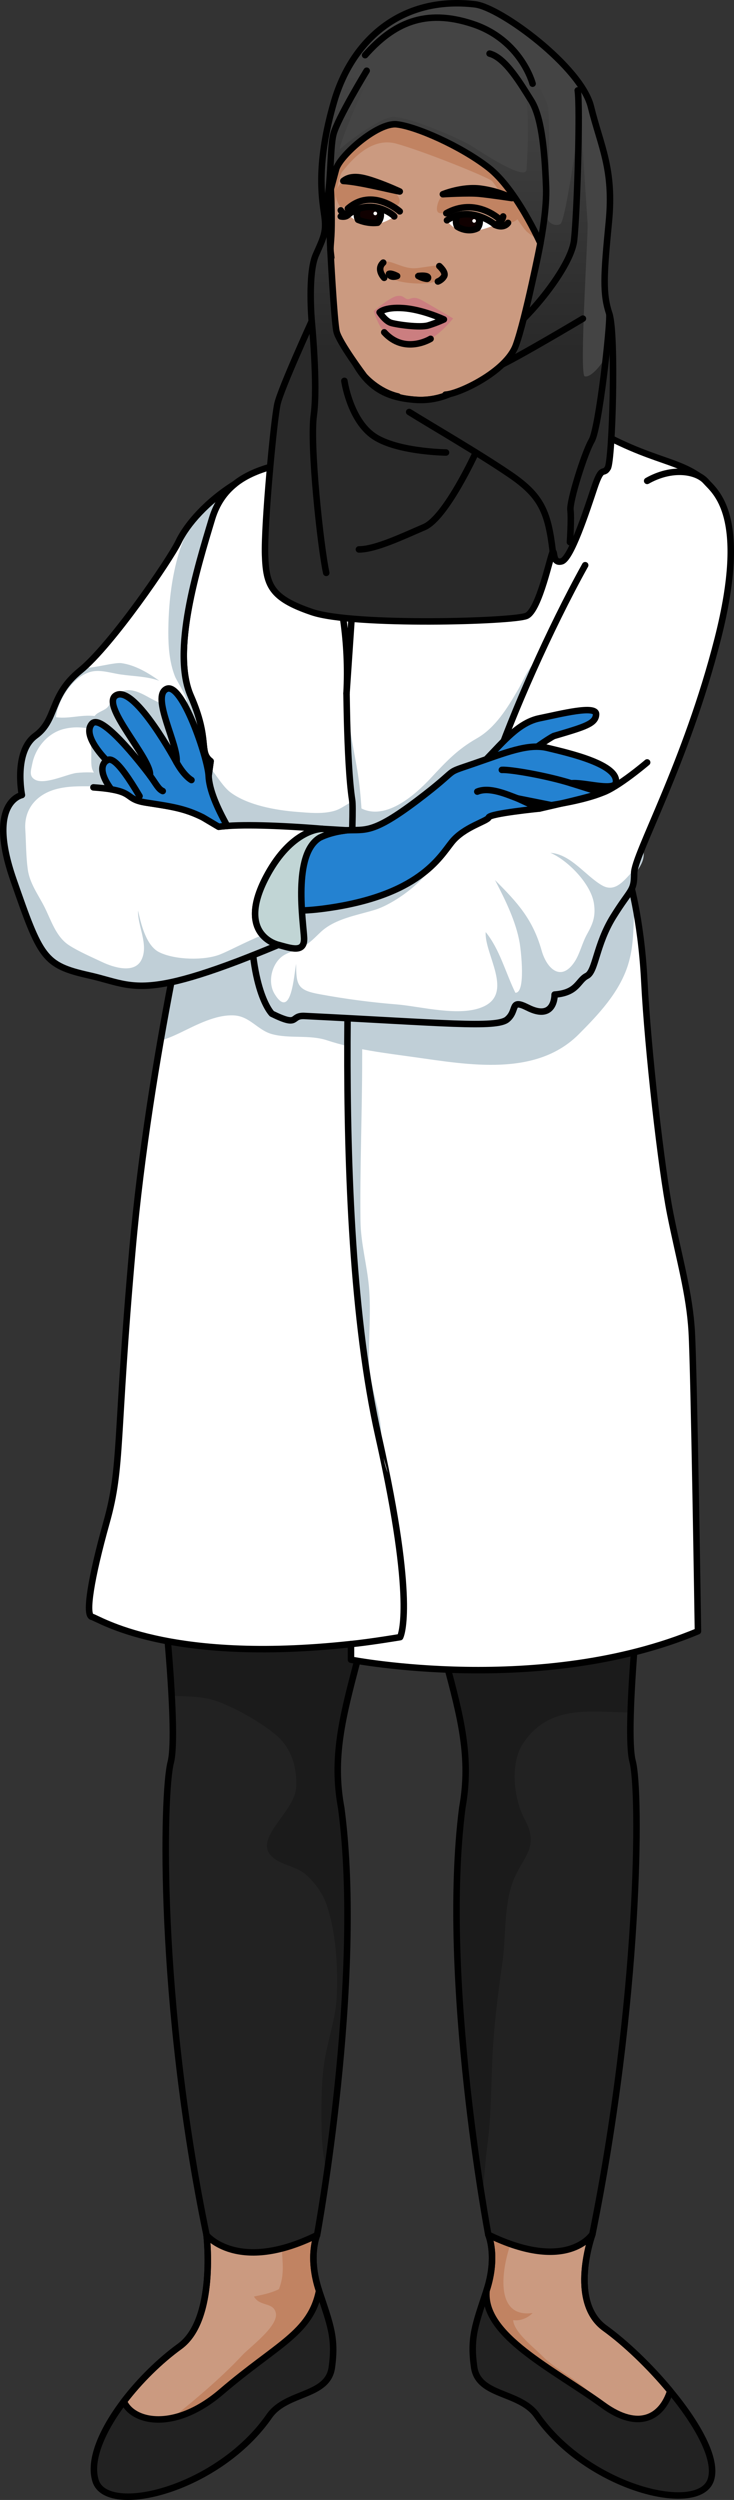 <?xml version="1.0" encoding="utf-8"?>
<!-- Generator: Adobe Illustrator 26.1.0, SVG Export Plug-In . SVG Version: 6.00 Build 0)  -->
<svg version="1.1" id="Camada_1" xmlns="http://www.w3.org/2000/svg" xmlns:xlink="http://www.w3.org/1999/xlink" x="0px" y="0px"
	 width="113.102px" height="385.13px" viewBox="0 0 113.102 385.13" enable-background="new 0 0 113.102 385.13"
	 xml:space="preserve">
<rect x="0" y="0" width="113.102" height="385.13" fill="#333333" stroke="none"/>
<g>
	<g>
		<g>
			<g>
				<path fill="#222222" d="M51.136,364.7c-0.62,4.55-6.93,3.72-9.6,7.45c-7.84,11.38-25.05,15.62-26.81,10.03
					c-1.01-3.22,1.05-7.86,4.36-12.23c2.44-3.2,5.55-6.26,8.61-8.48c5.68-4.14,4.13-17.15,4.13-17.15h17.03c0,0-1.45,3.31,0.31,8.59
					C50.926,358.18,51.756,360.15,51.136,364.7z"/>
				<path fill="#CB9A80" d="M49.166,352.91c-1.33,6.56-6.49,8.22-15.01,15.52c-0.73,0.63-1.45,1.17-2.16,1.65
					c-1.62,1.09-3.17,1.8-4.6,2.2c-0.09,0.03-0.18,0.06-0.27,0.08c-0.08,0.02-0.17,0.04-0.25,0.06c-0.09,0.02-0.18,0.04-0.27,0.05
					c0.002-0.001,0.003-0.003,0.005-0.004c-3.824,0.823-6.694-0.533-7.525-2.516c2.44-3.2,5.55-6.26,8.61-8.48
					c5.68-4.14,4.13-17.15,4.13-17.15h17.03C48.856,344.32,47.406,347.63,49.166,352.91z"/>
				<path fill="#C18362" d="M49.166,352.91c-1.33,6.56-6.49,8.22-15.01,15.52c-0.73,0.63-1.45,1.17-2.16,1.65
					c-1.55,0.54-3.17,1.72-4.6,2.2c-0.09,0.03-0.18,0.06-0.27,0.08c-0.08,0.02-0.17,0.04-0.25,0.06c-0.09,0.02-0.18,0.04-0.27,0.05
					c3.38-2.74,7.45-6.12,10.68-9.59c1.19-1.29,5.63-4.52,5.22-6.54c-0.35-1.74-2.48-0.95-3.37-2.55c1.38-0.29,2.64-0.53,3.85-1.14
					c1.16-3.1,0.18-4.85,0.56-8.04c-0.8,1.12-1.29,0.84-1.72,0.47c0.27-0.24,0.54-0.5,0.81-0.76h6.22
					C48.856,344.32,47.406,347.63,49.166,352.91z"/>
				<path fill="none" stroke="#000000" stroke-linecap="round" stroke-linejoin="round" stroke-miterlimit="10" d="M49.166,352.91
					c-1.33,6.56-6.49,8.22-15.01,15.52c-7.3,6.27-13.75,4.68-15.07,1.52c2.44-3.2,5.55-6.26,8.61-8.48
					c5.68-4.14,4.13-17.15,4.13-17.15h17.03C48.856,344.32,47.406,347.63,49.166,352.91z"/>
				<path fill="none" stroke="#000000" stroke-linecap="round" stroke-linejoin="round" stroke-miterlimit="10" d="M51.136,364.7
					c-0.62,4.55-6.93,3.72-9.6,7.45c-7.84,11.38-25.05,15.62-26.81,10.03c-1.01-3.22,1.05-7.86,4.36-12.23
					c2.44-3.2,5.55-6.26,8.61-8.48c5.68-4.14,4.13-17.15,4.13-17.15h17.03c0,0-1.45,3.31,0.31,8.59
					C50.926,358.18,51.756,360.15,51.136,364.7z"/>
				<path fill="#222222" d="M60.856,220.4c-0.29,5.93-0.84,11.1-1.53,15.7c-3.13,20.84-9.12,29.72-6.74,42.43
					c2.44,18.43-0.32,43.07-2.23,56.35c-0.83,5.8-1.5,9.44-1.5,9.44c-12.2,6-17.03,0-17.03,0c-7.45-36-6.76-68.06-5.52-72.82
					c0.4-1.54,0.41-5.26,0.15-10.25c-0.26-4.87-0.79-10.96-1.48-17.43c-0.78-7.37-1.77-15.24-2.81-22.39
					C22.166,221.43,62.476,187.59,60.856,220.4z"/>
				<path opacity="0.2" enable-background="new    " d="M52.586,278.53c2.44,18.43-0.32,43.07-2.23,56.35
					c-0.49-2.32-0.79-4.62-0.81-7.11c-0.02-3.98-0.1-7.81,0.72-11.7c0.63-2.97,1.52-5.71,1.64-8.78c0.16-4.41-0.14-9.67-1.58-13.85
					c-0.57-1.68-1.67-3.23-2.98-4.46c-1.56-1.48-3.69-1.54-5.19-2.74c-3.55-2.84,3.28-6.95,3.48-10.93
					c0.15-2.94-0.68-5.92-2.99-7.93c-2.39-2.08-7.78-5.17-10.78-5.73c-1.67-0.32-3.54-0.33-5.41-0.4
					c-0.26-4.87-0.79-10.96-1.48-17.43c3.18-1.92,6.58-3.14,8.92-3.04c1.11-1.45,1.59-2.26,1.87-3.08c1.83-0.56,3.3-1.85,5.24-2.39
					c4.66-1.3,13.61-1.68,18.32,0.79C56.196,256.94,50.206,265.82,52.586,278.53z"/>
				<path fill="none" stroke="#000000" stroke-linecap="round" stroke-linejoin="round" stroke-miterlimit="10" d="M22.171,221.435
					c2.896,19.861,5.379,45.307,4.138,50.065s-1.932,36.825,5.516,72.822c0,0,4.828,6,17.034,0c0,0,7.241-39.307,3.724-65.788
					c-2.896-15.516,6.66-25.321,8.275-58.134C62.472,187.588,22.171,221.435,22.171,221.435z"/>
			</g>
			<g>
				<path fill="#222222" d="M109.546,381.97c-1.73,5.6-18.97,1.43-26.86-9.91c-2.68-3.71-8.99-2.86-9.63-7.41
					c-0.64-4.55,0.18-6.52,1.92-11.8c1.73-5.28,0.27-8.59,0.27-8.59l16.04-0.08c0,0-3.78,10.38,1.92,14.49
					c3.12,2.25,6.91,5.85,10.07,9.67C107.446,373.38,110.526,378.79,109.546,381.97z"/>
				<path fill="#CB9A80" d="M103.276,368.34c-1.27,4-4.8,6.2-10.34,2.18c-0.54-0.39-1.09-0.78-1.65-1.17
					c-7.48-5.13-16.96-10.05-16.31-16.5c1.73-5.28,0.27-8.59,0.27-8.59l3.98-0.02l12.06-0.06c0,0-3.78,10.38,1.92,14.49
					C96.326,360.92,100.116,364.52,103.276,368.34z"/>
				<path fill="#C18362" d="M91.506,369.35c-0.07,0-0.14,0.01-0.22,0c-7.48-5.13-16.96-10.05-16.31-16.5
					c1.73-5.28,0.27-8.59,0.27-8.59l3.98-0.02c-1.87,4.34-3.44,12.95,2.85,12.09c-0.78,0.79-1.91,1.25-3.01,1.1
					c0.16,1.9,3.21,4.2,4.54,5.56C85.866,365.29,89.676,366.87,91.506,369.35z"/>
				<path fill="none" stroke="#000000" stroke-linecap="round" stroke-linejoin="round" stroke-miterlimit="10" d="M103.276,368.34
					c-1.27,4-4.8,6.2-10.34,2.18c-7.65-5.57-18.66-10.73-17.96-17.67c1.73-5.28,0.27-8.59,0.27-8.59l16.04-0.08
					c0,0-3.78,10.38,1.92,14.49C96.326,360.92,100.116,364.52,103.276,368.34z"/>
				<path fill="none" stroke="#000000" stroke-linecap="round" stroke-linejoin="round" stroke-miterlimit="10" d="M109.546,381.97
					c-1.73,5.6-18.97,1.43-26.86-9.91c-2.68-3.71-8.99-2.86-9.63-7.41c-0.64-4.55,0.18-6.52,1.92-11.8
					c1.73-5.28,0.27-8.59,0.27-8.59l16.04-0.08c0,0-3.78,10.38,1.92,14.49c3.12,2.25,6.91,5.85,10.07,9.67
					C107.446,373.38,110.526,378.79,109.546,381.97z"/>
				<path fill="#222222" d="M97.176,263.82c-0.11,3.61-0.03,6.28,0.3,7.52c1.26,4.76,1.1,36.81-6.19,72.84c0,0-3.81,6.03-16.04,0.08
					c0,0-0.4-2.12-0.97-5.71c-1.89-11.85-5.65-39.72-3.04-60.06c1.78-9.79-1.37-17.29-4.4-29.73c-1.76-7.28-3.48-16.25-4.13-28.36
					c-1.76-32.81,38.69,0.86,38.69,0.86c-0.74,5.24-1.45,10.87-2.07,16.41C98.206,247.63,97.376,257.28,97.176,263.82z"/>
				<path opacity="0.2" enable-background="new    " d="M99.326,237.67c-1.12,9.96-1.95,19.61-2.15,26.15
					c-6.07-0.04-12.53-1.38-16.6,4.8c-2.05,3.11-1.38,8.63,0.28,11.66c2.55,4.7-0.79,5.93-2.12,10.48
					c-1.09,3.73-0.78,7.94-1.34,11.78c-0.68,4.66-1.27,9.47-1.51,14.17c-0.23,4.61-0.17,9.3-0.8,13.87
					c-0.32,2.34-0.46,5.23-0.81,7.97c-1.89-11.85-5.65-39.72-3.04-60.06c1.78-9.79-1.37-17.29-4.4-29.73
					c0.67-1.44,1.58-2.83,2.81-4.2c2.46-2.76,6.42-4.47,9.57-6.41c3.17-1.96,6.86-2.82,10.63-2.83
					C93.356,235.31,96.576,236.11,99.326,237.67z"/>
				<path fill="none" stroke="#000000" stroke-linecap="round" stroke-linejoin="round" stroke-miterlimit="10" d="M101.398,221.262
					c-2.81,19.873-5.182,45.33-3.92,50.083s1.099,36.802-6.192,72.831c0,0-3.809,6.035-16.041,0.088c0,0-7.412-39.275-4.01-65.771
					c2.829-15.529-6.77-25.292-8.528-58.097C60.949,187.591,101.398,221.262,101.398,221.262z"/>
			</g>
			<path fill="#FFFFFF" d="M106.586,205.13c0.35,5.82,0.96,46.17,0.96,46.17c-24.17,10.09-53.461,4.386-53.461,4.386v-2.41
				c-28.469,3.094-38.889-3.976-39.929-4.196c-1.04-0.23-0.17-5.87,2.26-14.55c2.44-8.68,1.39-12.71,4-42.1
				c0.99-11.2,2.66-22.48,4.33-32.14c0.56-3.19,1.11-6.2,1.65-8.98c0.67-3.49,1.31-6.62,1.86-9.24c1.18-5.55,1.99-8.9,1.99-8.9
				l1.01-7.25l1.2-8.66c-1.89-1.44-0.06-3.2-3.06-10.05c-3-6.84,0.98-19.69,3.26-27.26c0.74-2.46,2-4.16,3.53-5.39
				c3.19-2.57,7.56-3.08,10.95-4c5.02-1.37,28.95-14.15,40.82-6.58c11.87,7.56,16.24,6.32,20.81,10.17l2.17,15.76l-12.89,41.32
				l-1.19,3.81c0,0,0.23,0.77,0.57,2.19c0.6,2.64,1.53,7.55,1.86,13.98c0.53,10.45,2.61,28.87,4,35.83
				C104.676,194,106.246,199.3,106.586,205.13z"/>
			<path fill="#C0CFD7" d="M97.426,137.23c0.09,1.14,0.38,2.41,0.31,3.41c-0.19,2.79-0.09,5.2-0.96,7.99
				c-1.34,4.28-4.59,7.68-7.58,10.69c-6.59,6.62-17.01,4.71-25.35,3.54c-4.57-0.64-9.07-1.15-13.47-2.6
				c-2.72-0.89-5.75-0.21-8.47-0.95c-2.2-0.6-3.39-2.74-5.83-2.88c-2.83-0.16-5.84,1.48-8.33,2.68c-0.84,0.4-1.92,0.9-3,1.18
				c0.56-3.19,1.11-6.2,1.65-8.98c0.67-3.49,1.31-6.62,1.86-9.24c0.83-1.46,1.92-2.84,2.91-4.15c1.33-1.77,2.84-5.39,4.76-6.45
				c1.85-1.03,2,0.01,3.33,1.17c3.65,3.19,8.1,3.17,12.45,4.5c2.65,0.82,4.83,2.65,7.56,3.34c3.12,0.78,5.92-0.36,9-0.87
				c7.55-1.24,15.28-2.46,22.57-4.76c2.62-0.83,4.47-3.37,7.21-3.62c0.36-0.03,0.74-0.02,1.13,0.03c0.18,1.91-1.25,2.79-1.68,4.38
				C97.376,136.1,97.366,136.65,97.426,137.23z"/>
			<path fill="#C0CFD7" d="M58.676,219.91c0.14,1.58,0.17,3.18,0.43,4.71c-0.06-0.21-0.12-0.42-0.19-0.64
				c-0.19-0.87-0.38-1.76-0.59-2.68c-8-35.55-3.43-94-4.06-98.04c-0.46-2.95-0.68-8.05-0.79-12.27c0.1-0.68,0.18-1.41,0.25-2.21
				c0,4.04,1.04,7.48,1.56,11.41c0.54,4.05,0.57,8.25,0.79,12.35c0.55,10.23-0.27,20.53-0.27,30.77c0,8.27-0.36,16.48-0.26,24.72
				c0.04,3.54,1.01,6.8,1.31,10.27c0.32,3.67-0.04,7.48,0,11.16C56.886,213.15,58.366,216.36,58.676,219.91z"/>
			<path fill="#C0CFD7" d="M30.243,114.128c0.307,1.785,1.351,3.138,2.45,4.536c0.821,1.044,1.776,2.624,2.837,3.414
				c2.643,1.97,6.945,2.741,10.232,2.995c1.827,0.141,3.825,0.352,5.616-0.116c0.851-0.222,1.305-0.566,2.034-0.986
				c1.269-0.732,0.626-0.461,1.758,0.277c3.936,2.565,8.733-1.728,11.208-4.381c2.387-2.558,4.08-4.399,7.109-6.127
				c2.839-1.62,4.701-4.678,6.325-7.47c0.783-1.346,1.354-2.869,2.38-4.05c0.702-0.808,1.356-1.348,1.933-2.272
				c-0.422,1.422-1.655,2.544-2.369,3.83c-0.609,1.098-0.854,2.34-1.247,3.514c-0.652,1.945-1.552,3.716-2.318,5.611
				c-0.872,2.156-1.035,4.654-2.417,6.564c-1.838,2.54-4.858,3.863-7.431,5.486c-3.643,2.299-7.496,4.386-11.382,6.249
				c-3.439,1.649-7.619,2.179-11.35,2.804c-3.843,0.645-8.325,0.996-12.156,0.09c-3.088-0.731-7.756-1.812-7.694-5.852
				c0.025-1.664,0.887-4.44,1.492-6.01c0.444-1.15,1.114-1.916,1.312-3.139C28.765,117.853,27.989,114.676,30.243,114.128z"/>
			<path fill="#C1D5D5" d="M64.596,77.92c-5.4,5.77-9.82,11.72-10.33,16.03c0.43-6.17,0.88-12.78,1.09-15.52
				c0.23-3.08,0.65-5.82,1.08-8.02c-0.12,0.72-0.24,1.46-0.32,2.2c-0.3,2.51-0.26,4.97,0.61,6.43c0,0,0.43-3.73,2.12-6.76
				c1.09-1.95,2.69-3.61,5.02-3.8l0.02,0.04c-0.12,0.41-1.16,4.31,0.01,9.91L64.596,77.92z"/>
			<path fill="none" stroke="#000000" stroke-linecap="round" stroke-linejoin="round" stroke-miterlimit="10" d="M54.085,253.276
				c2.87-0.28,7.571-1.066,7.571-1.066s2.41-4.33-2.74-28.23c-0.19-0.87-0.38-1.76-0.59-2.68c-8-35.55-3.43-94-4.06-98.04
				c-0.46-2.95-0.68-8.05-0.79-12.27c-0.04-1.57-0.06-3.01-0.08-4.17"/>
			<path fill="none" stroke="#000000" stroke-linecap="round" stroke-linejoin="round" stroke-miterlimit="10" d="M106.586,205.13
				c0.35,5.82,0.96,46.17,0.96,46.17c-24.17,10.09-53.461,4.386-53.461,4.386v-2.41c-28.469,3.094-38.889-3.976-39.929-4.196
				c-1.04-0.23-0.17-5.87,2.26-14.55c2.44-8.68,1.39-12.71,4-42.1c1.32-14.9,3.83-29.93,5.98-41.12
				c2.09-10.88,3.85-18.14,3.85-18.14l1.01-7.25l1.2-8.66c-1.89-1.44-0.06-3.2-3.06-10.05c-3-6.84,0.98-19.69,3.26-27.26
				c0.74-2.46,2-4.16,3.53-5.39c3.19-2.57,7.56-3.08,10.95-4c5.02-1.37,28.95-14.15,40.82-6.58c11.87,7.56,16.24,6.32,20.81,10.17
				l2.17,15.76l-14.08,45.13c0,0,1.93,6.29,2.43,16.17c0.53,10.45,2.61,28.87,4,35.83C104.676,194,106.246,199.3,106.586,205.13z"/>
			<path fill="#FFFFFF" d="M110.586,98.43c-4.57,18-11.93,31.55-12.78,35.47c-0.05,0.24-0.08,0.45-0.08,0.62
				c0,2.87-0.53,2.35-3.22,6.69c-2.7,4.35-2.7,8.44-4.09,9.13c-1.39,0.7-1.39,2.61-4.96,2.87c0,0,0.09,4.18-4.17,2
				c-2.78-1.39-1.48,0.44-3.13,1.83c-1.65,1.39-10,0.52-31.13-0.52c-2.44-0.18-0.7,1.82-5.13-0.35c0,0-3.65-3.56-3.22-17.74
				c0,0,10.59-2,20.59-6.27c7.56-3.23,14.78-7.77,16.8-13.73c4.7-13.82,17.5-40.86,23.66-44.35c3.91-2.21,7.67-1.5,9.04,0.07
				C110.136,75.71,115.456,79.3,110.586,98.43z"/>
			<path fill="#C0CFD7" d="M97.806,133.9c-0.05,0.24-0.08,0.45-0.08,0.62c0,2.87-0.53,2.35-3.22,6.69c-2.7,4.35-2.7,8.44-4.09,9.13
				c-1.39,0.7-1.39,2.61-4.96,2.87c0,0,0.09,4.18-4.17,2c-2.78-1.39-1.48,0.44-3.13,1.83c-1.65,1.39-10,0.52-31.13-0.52
				c-2.44-0.18-0.7,1.82-5.13-0.35c0,0-3.65-3.56-3.22-17.74c0,0,10.59-2,20.59-6.27c2.39,0.44,5.4,0.9,7.35-0.05
				c0.36-0.17,0.7-0.42,0.96-0.7c-1.04,3.78-6.72,7.82-9.83,8.76c-2.83,0.86-6.11,1.36-8.3,3.39c-0.93,0.87-1.63,1.67-2.77,2.3
				c-1.04,0.58-2.49,0.84-3.39,1.63c-1.49,1.31-2.03,3.9-0.97,5.64c2.58,4.18,2.98-3.04,3.32-4.65c0,3.26,0.2,4.06,3.55,4.67
				c3.93,0.73,7.91,1.26,11.91,1.58c3.78,0.31,9.72,1.96,13.33,0.37c4.81-2.11,0.19-8.13,0.41-11.51c2.16,2.62,3.09,6.33,4.58,9.35
				c1.62,0.05,0.86-6.47,0.67-7.62c-0.56-3.35-2.26-6.75-3.81-9.74c3.47,3.47,5.82,6.03,7.18,10.84c0.78,2.79,2.99,4.94,5.1,1.72
				c0.79-1.21,1.16-2.89,1.87-4.17c0.9-1.62,1.4-2.77,1.09-4.8c-0.46-3-3.98-6.61-6.7-7.79c3.15,0.21,5.4,3.55,7.96,5.02
				C94.916,137.62,96.296,135.42,97.806,133.9z"/>
			<path fill="none" stroke="#000000" stroke-linecap="round" stroke-linejoin="round" stroke-miterlimit="10" d="M99.721,74.084
				c3.913-2.217,7.674-1.5,9.043,0.065c1.37,1.565,6.696,5.152,1.826,24.283s-12.87,33.217-12.87,36.087s-0.522,2.348-3.217,6.696
				c-2.696,4.348-2.696,8.435-4.087,9.13c-1.391,0.696-1.391,2.609-4.956,2.87c0,0,0.087,4.174-4.174,2
				c-2.783-1.391-1.478,0.435-3.131,1.826c-1.652,1.391-10,0.522-31.13-0.522c-2.435-0.174-0.696,1.826-5.13-0.348
				c0,0-3.652-3.565-3.217-17.739c0,0,32.696-6.174,37.391-20c2.831-8.337,8.609-21.476,14.101-31.36"/>
			<polygon fill="#989898" points="81.112,56.693 85.243,57.128 84.373,60.171 82.025,61.388 			"/>
			<polygon fill="none" stroke="#000000" stroke-linecap="round" stroke-linejoin="round" stroke-miterlimit="10" points="
				81.112,56.693 85.243,57.128 84.373,60.171 82.025,61.388 			"/>
			<path fill="#444444" d="M63.846,68.43c-0.67-0.56-7.33-6.29-3.6-7.59C60.246,60.84,60.376,64.92,63.846,68.43z"/>
			<path fill="none" stroke="#000000" stroke-linecap="round" stroke-linejoin="round" stroke-miterlimit="10" d="M63.846,68.43
				c-0.67-0.56-7.33-6.29-3.6-7.59C60.246,60.84,60.376,64.92,63.846,68.43z"/>
			<path fill="#DCE4E4" d="M63.893,68.483h-0.03c-0.21,0.02-0.41,0.04-0.61,0.09c-0.39,0.07-0.76,0.2-1.11,0.36
				c-0.05,0.02-0.09,0.04-0.13,0.06c-0.12,0.06-0.25,0.12-0.36,0.2c-0.15,0.08-0.3,0.17-0.44,0.29c-0.11,0.07-0.21,0.15-0.31,0.23
				c-0.01,0-0.02,0.01-0.03,0.02c-0.2,0.16-0.39,0.34-0.57,0.54c-0.1,0.1-0.19,0.2-0.28,0.3c-0.45,0.52-0.84,1.1-1.18,1.71
				c-0.11,0.19-0.21,0.38-0.3,0.57c-0.1,0.2-0.2,0.4-0.28,0.6c-0.09,0.19-0.17,0.39-0.24,0.58c-0.08,0.19-0.15,0.39-0.22,0.58
				c-0.08,0.19-0.14,0.39-0.2,0.58c-0.34,1.05-0.56,2.03-0.7,2.73c-0.03,0.17-0.06,0.33-0.08,0.47c-0.01,0.06-0.02,0.11-0.03,0.16
				c-0.01,0.07-0.02,0.13-0.03,0.19c-0.01,0.05-0.01,0.09-0.02,0.13c-0.01,0.11-0.02,0.17-0.02,0.17c-0.59-0.98-0.8-2.42-0.78-4.01
				v-0.14c0.01-0.23,0.02-0.47,0.03-0.71c0.02-0.28,0.04-0.57,0.07-0.86c0.03-0.38,0.07-0.77,0.13-1.15
				c0.07-0.59,0.16-1.18,0.26-1.76l0.01-0.03c0.04-0.19,0.08-0.39,0.12-0.57c0-0.03,0.01-0.05,0.01-0.08
				c0.04-0.24,0.09-0.47,0.14-0.69c0.01-0.02,0.01-0.04,0.02-0.07c0.06-0.27,0.12-0.54,0.18-0.8c0.09-0.41,0.19-0.81,0.28-1.18
				c0.05-0.21,0.1-0.41,0.15-0.6c0.24-0.87,0.44-1.57,0.57-1.99c0.03-0.09,0.05-0.17,0.07-0.23c0.02-0.05,0.03-0.1,0.04-0.13
				c0.19-0.62,0.21-1.63,0.53-2.53c0.03-0.08,0.06-0.15,0.09-0.22c0.02-0.08,0.06-0.16,0.11-0.24c0.08-0.15,0.17-0.3,0.28-0.44
				c0.04-0.07,0.1-0.14,0.17-0.2c0.11,0.28,0.2,0.56,0.3,0.86c-0.01,0-0.01,0,0,0.01c-0.2,0.19-0.31,0.42-0.36,0.68
				c-0.03,0.17-0.03,0.36,0,0.56s0.09,0.41,0.18,0.62c0.05,0.12,0.1,0.25,0.16,0.37c0.06,0.11,0.12,0.23,0.19,0.34
				c0.01,0.02,0.02,0.04,0.03,0.05c0.08,0.15,0.18,0.3,0.28,0.45c0.55,0.82,1.29,1.64,1.98,2.34c0.14,0.14,0.28,0.28,0.42,0.42
				c0.14,0.13,0.27,0.26,0.4,0.38c0.13,0.12,0.25,0.23,0.36,0.34c0.07,0.06,0.14,0.12,0.2,0.17c0.09,0.08,0.17,0.15,0.24,0.21
				c0.12,0.1,0.21,0.18,0.26,0.22C63.873,68.463,63.893,68.483,63.893,68.483z"/>
			<path fill="none" stroke="#000000" stroke-linecap="round" stroke-linejoin="round" stroke-miterlimit="10" d="M63.893,68.483
				h-0.03c-0.21,0.02-0.41,0.05-0.61,0.09c-0.39,0.07-0.76,0.2-1.11,0.36c-0.05,0.02-0.09,0.04-0.13,0.06
				c-0.12,0.05-0.24,0.12-0.36,0.2c-0.15,0.08-0.3,0.17-0.44,0.29c-0.11,0.06-0.21,0.14-0.31,0.23c-0.01,0-0.02,0.01-0.03,0.02
				c-0.2,0.16-0.39,0.34-0.57,0.54c-0.1,0.08-0.19,0.19-0.28,0.3c-0.45,0.52-0.85,1.1-1.18,1.71c-0.11,0.19-0.21,0.38-0.3,0.57
				c-0.1,0.2-0.2,0.4-0.28,0.6c-0.09,0.19-0.17,0.39-0.24,0.58c-0.09,0.19-0.16,0.39-0.22,0.58c-0.08,0.19-0.14,0.39-0.2,0.58
				c-0.01,0.02-0.02,0.05-0.03,0.07c-0.32,1.03-0.54,1.97-0.67,2.66c-0.03,0.17-0.06,0.33-0.08,0.47c-0.01,0.05-0.02,0.11-0.03,0.16
				c-0.01,0.07-0.02,0.13-0.03,0.19c-0.01,0.05-0.01,0.09-0.02,0.13c-0.01,0.11-0.02,0.17-0.02,0.17c-0.59-0.98-0.8-2.42-0.78-4.01
				v-0.14c0.01-0.23,0.02-0.47,0.03-0.71c0.02-0.28,0.04-0.57,0.07-0.86c0.03-0.38,0.07-0.77,0.13-1.15
				c0.1-0.79,0.24-1.59,0.39-2.36c0.05-0.26,0.1-0.52,0.15-0.77c0.01-0.02,0.01-0.04,0.02-0.07c0.06-0.27,0.12-0.54,0.18-0.8
				c0.09-0.41,0.19-0.81,0.28-1.18c0.06-0.21,0.11-0.41,0.15-0.6c0.24-0.87,0.44-1.57,0.57-1.99c0.03-0.09,0.05-0.17,0.07-0.23
				c0.02-0.05,0.03-0.1,0.04-0.13c0.19-0.62,0.21-1.63,0.53-2.53c0.02-0.06,0.04-0.11,0.06-0.17c0.01-0.02,0.01-0.03,0.03-0.05
				c0.02-0.08,0.06-0.16,0.11-0.24c0.08-0.15,0.17-0.3,0.28-0.44c0.04-0.07,0.1-0.14,0.17-0.2c0.11,0.28,0.2,0.56,0.3,0.86
				c-0.01,0-0.01,0,0,0.01c-0.21,0.19-0.33,0.42-0.36,0.68c-0.04,0.18-0.03,0.36,0,0.56s0.09,0.41,0.18,0.62
				c0.05,0.12,0.1,0.25,0.16,0.37c0.06,0.11,0.12,0.23,0.19,0.34c0.01,0.02,0.02,0.04,0.03,0.05c0.08,0.15,0.18,0.3,0.28,0.45
				c0.55,0.82,1.29,1.64,1.98,2.34c0.14,0.14,0.28,0.28,0.42,0.42c0.14,0.13,0.27,0.26,0.4,0.38s0.25,0.23,0.36,0.34
				c0.07,0.06,0.14,0.12,0.2,0.17c0.09,0.08,0.17,0.15,0.24,0.21c0.11,0.1,0.2,0.18,0.26,0.22
				C63.873,68.463,63.893,68.483,63.893,68.483z"/>
			<path fill="#DCE4E4" d="M86.766,60.91l-3.96,3.61l-6.66,4.9l-9.27,6.81l-2.28,1.69l-0.7,0.51c-1.17-5.6-0.13-9.5-0.01-9.91
				c0.01-0.03,0.01-0.04,0.01-0.04s3.76-3.11,11.24-5.92c7.48-2.8,8.98-4.89,10.11-5.43l0.77,1.91L86.766,60.91z"/>
			<path fill="none" stroke="#000000" stroke-linecap="round" stroke-linejoin="round" stroke-miterlimit="10" d="M86.766,60.91
				l-3.96,3.61l-4.1,3.01l-12.23,9l-2.58,1.9c-0.17-0.81-0.29-1.59-0.37-2.32c-0.55-4.63,0.37-7.63,0.37-7.63s3.76-3.11,11.24-5.92
				c3.04-1.14,5.09-2.16,6.53-3c2.11-1.24,2.91-2.11,3.58-2.43L86.766,60.91z"/>
			<path fill="#EFEFEF" d="M57.786,64.84c0,0-0.01,0.02-0.02,0.07c-0.01,0.04-0.03,0.1-0.06,0.19c0,0,0,0.01,0,0.02
				c-0.08,0.25-0.21,0.69-0.36,1.27c-0.19,0.69-0.41,1.58-0.63,2.65c-0.05,0.22-0.1,0.45-0.14,0.69c-0.05,0.22-0.1,0.45-0.14,0.68
				c-0.43,2.2-0.85,4.94-1.08,8.02c-0.21,2.74-0.66,9.35-1.09,15.52v0.03c-0.05,0.81-0.11,1.62-0.16,2.41
				c-0.35,5.11-0.64,9.45-0.7,10.28c0.19-3.74,0.01-7.18-0.39-10.28c-0.77-6.18-2.4-10.99-3.7-14.1c-0.84-2.05-1.55-3.36-1.79-3.86
				C46.746,76.78,55.026,66.26,57.786,64.84z"/>
			<path fill="none" stroke="#000000" stroke-linecap="round" stroke-linejoin="round" stroke-miterlimit="10" d="M57.788,64.838
				c-2.763,1.42-11.046,11.942-10.263,13.594s6.717,12.217,5.87,28.391c0,0,1.531-22.68,1.957-28.391
				C55.943,70.497,57.788,64.838,57.788,64.838z"/>
			<path fill="#EFEFEF" d="M93.636,66.39c-1.11,3.52-5.35,7.3-5.35,7.3c-6.59,0.46-12.14-4.27-12.14-4.27
				c-1.32,2.77,1.44,6.42,0.27,6.88c-3.11,1.49-5.71,2.82-7.93,4.05c-8.16,4.56-11.06,7.88-14.22,13.63v-0.03
				c0.51-4.31,4.93-10.26,10.33-16.03c0.68-0.74,1.38-1.47,2.09-2.19c8.85-9.02,19.2-17.01,19.33-16.69
				C86.226,59.58,93.636,66.39,93.636,66.39z"/>
			<path fill="none" stroke="#000000" stroke-linecap="round" stroke-linejoin="round" stroke-miterlimit="10" d="M54.267,93.977
				c4.019-7.306,7.606-10.697,22.149-17.676c1.174-0.456-1.589-4.109-0.273-6.88c0,0,5.555,4.728,12.142,4.272
				c0,0,4.239-3.783,5.348-7.304c0,0-7.405-6.809-7.622-7.348C85.796,58.502,55.597,82.305,54.267,93.977z"/>
			<path fill="#FFFFFF" d="M41.586,134.08c-3.23,5.52-2.46,8.45-1.14,9.96c1.05,1.21,2.45,1.52,2.45,1.52
				c-2.31,0.97-4.38,1.79-6.25,2.51c-4.43,1.68-7.7,2.69-10.25,3.24c-6.25,1.34-8.24-0.06-12.67-1.05c-7-1.57-7.48-2.74-11.66-14.74
				c-4.17-12,1.31-13.04,1.31-13.04s-1.31-6.66,2.08-9.14c3.4-2.47,2.09-6.13,6.92-10.04c0.15-0.12,0.31-0.26,0.47-0.4
				c4.92-4.34,13.39-16.78,14.66-19.42c0.42-0.88,1.02-1.84,1.79-2.82c1.55-1.99,3.78-4.09,6.49-5.84c0.13-0.09,0.27-0.18,0.4-0.26
				c-0.14,0.11-0.28,0.23-0.41,0.36c-1.35,1.19-2.45,2.8-3.12,5.03c-2.28,7.57-6.26,20.42-3.26,27.26c3,6.85,1.17,8.61,3.06,10.05
				l-0.73,5.3l-0.47,3.36l2.44,1.45c2.14-0.29,5.53-0.26,8.63-0.14c3.73,0.15,7.04,0.43,7.33,0.46
				C49.356,127.69,45.286,127.81,41.586,134.08z"/>
			<path fill="#C0CFD7" d="M35.786,74.82c0,0.04-0.01,0.07-0.01,0.1c-1.35,1.19-2.45,2.8-3.12,5.03
				c-2.28,7.57-6.26,20.42-3.26,27.26c3,6.85,1.17,8.61,3.06,10.05l-0.73,5.3c-0.02,0.01-0.05,0.01-0.08,0.02
				c-0.75,0.16-1.14-0.27-1.86-0.34c-1.65-0.15-3.07,1.01-4.75,1.03c-1.65,0.03-3.17-0.78-4.68-1.22
				c-1.935-0.56-5.425-1.337-6.16-3.618c-0.235-0.731-0.089-2.107-0.127-2.869c-0.083-1.673-0.551-3.993,0.585-5.349
				c0.466-0.557,1.435-0.749,1.898-1.245c0.517-0.555,0.646-1.255,1.238-1.804c1.633-1.515,3.382-0.719,5.149,0.276
				c0.977,0.55,4.576,2.405,5.682,1.406c0.831-0.75-1.307-3.732-1.674-4.676c-0.83-2.14-1.01-4.45-1.01-6.73
				c0.01-3.65,0.35-7.3,1.24-10.85c0.38-1.48,0.85-2.95,1.5-4.35c0.25-0.55,0.44-1.06,0.62-1.58
				C30.846,78.67,33.076,76.57,35.786,74.82z"/>
			<path fill="#C0CFD7" d="M42.896,145.56c-2.31,0.97-4.38,1.79-6.25,2.51c-4.43,1.68-7.7,2.69-10.25,3.24
				c-6.25,1.34-8.24-0.06-12.67-1.05c-7-1.57-7.48-2.74-11.66-14.74c-4.17-12,1.31-13.04,1.31-13.04s-1.31-6.66,2.08-9.14
				c3.4-2.47,2.09-6.13,6.92-10.04c0.15-0.12,0.31-0.26,0.47-0.4c1.53,0.08,4.77-0.89,5.87-0.74c2.1,0.29,4.16,1.51,5.83,2.72
				c-1.95-0.7-3.92-0.68-5.91-0.97c-1.45-0.2-3.09-0.78-4.56-0.44c-2.76,0.64-5.15,4.35-5.46,7.02c2.35,0.33,4.53-0.69,6.97,0.02
				c2.06,0.6,5.06,2.1,5.74,4.3c-3.86-0.88-7.16-3.58-11.48-2.51c-2.5,0.62-4.38,2.9-4.87,5.35c-0.21,1.05-0.53,1.9,0.38,2.44
				c1.5,0.9,5.05-0.88,6.48-1.02c2.55-0.26,6.85-0.05,8.23,2.54c-1.91,0.28-3.97-0.48-5.94-0.48c-1.87,0-3.62-0.05-5.44,0.43
				c-2.99,0.79-4.98,3.01-4.79,6.17c0.12,2,0.11,4.2,0.38,6.18c0.29,2.17,1.62,3.92,2.58,5.82c1.04,2.07,1.77,4.6,3.81,5.91
				c1.48,0.95,3.47,1.81,5.08,2.57c1.69,0.8,4.93,1.85,6.03-0.31c1.2-2.33-0.62-5.31-0.5-7.62c0.45,2.11,1.26,5.43,3.27,6.42
				c2.44,1.2,6.95,1.29,9.35,0.34c1.37-0.54,3.88-1.9,6.55-3C41.496,145.25,42.896,145.56,42.896,145.56z"/>
			<path fill="none" stroke="#000000" stroke-linecap="round" stroke-linejoin="round" stroke-miterlimit="10" d="M41.586,134.08
				c-5.8,9.92,1.31,11.48,1.31,11.48c-2.31,0.97-4.38,1.79-6.25,2.51c-4.43,1.68-7.7,2.69-10.25,3.24
				c-6.25,1.34-8.24-0.06-12.67-1.05c-7-1.57-7.48-2.74-11.66-14.74c-4.17-12,1.31-13.04,1.31-13.04s-1.31-6.66,2.08-9.14
				c3.4-2.47,2.09-6.13,6.92-10.04c4.82-3.91,13.82-17.09,15.13-19.82c1.3-2.74,4.43-6.27,8.68-8.92c-1.53,1.23-2.79,2.93-3.53,5.39
				c-2.28,7.57-6.26,20.42-3.26,27.26c3,6.85,1.17,8.61,3.06,10.05l-0.31,2.24v0.01l-0.89,6.41l2.44,1.45
				c0.4-0.06,0.84-0.1,1.32-0.13c2.08-0.15,4.79-0.11,7.31-0.01c3.73,0.15,7.04,0.43,7.33,0.46
				C49.356,127.69,45.286,127.81,41.586,134.08z"/>
			<path fill="none" stroke="#000000" stroke-linecap="round" stroke-linejoin="round" stroke-miterlimit="10" d="M14.396,121.3
				c1.15,0.08,2.04,0.18,2.74,0.3c3.45,0.58,2.27,1.56,5.41,2.05c3.78,0.59,5.87,0.85,8.71,2.27"/>
			<path fill="#2482D1" d="M35.016,127.24c-0.48,0.03-0.92,0.07-1.32,0.13l-2.44-1.45c-2.84-1.42-4.93-1.68-8.71-2.27
				c-3.14-0.49-1.96-1.47-5.41-2.05c-2.59-3.51-0.69-4.44-0.69-4.44s-3.91-3.82-2.28-5.67c1.63-1.86,8.94,7.99,8.94,7.99
				c0.39-2.48-8.03-11.19-5.09-12.43c2.93-1.24,9.19,10.4,9.19,10.4c0.36-2.61-3.97-10.14-1.56-11.31c2.41-1.18,6.38,10.7,6.5,13.36
				v0.01C32.236,121.65,33.416,124.37,35.016,127.24z"/>
			<path fill="none" stroke="#000000" stroke-linecap="round" stroke-linejoin="round" stroke-miterlimit="10" d="M35.016,127.24
				c-0.48,0.03-0.92,0.07-1.32,0.13l-2.44-1.45c-2.84-1.42-4.93-1.68-8.71-2.27c-3.14-0.49-1.96-1.47-5.41-2.05
				c-2.59-3.51-0.69-4.44-0.69-4.44s-3.91-3.82-2.28-5.67c1.63-1.86,8.94,7.99,8.94,7.99c0.39-2.48-8.03-11.19-5.09-12.43
				c2.93-1.24,9.19,10.4,9.19,10.4c0.36-2.61-3.97-10.14-1.56-11.31c2.41-1.18,6.38,10.7,6.5,13.36v0.01
				C32.236,121.65,33.416,124.37,35.016,127.24z"/>
			<path fill="none" stroke="#000000" stroke-linecap="round" stroke-linejoin="round" stroke-miterlimit="10" d="M16.449,117.16
				c0.533-0.337,1.489-0.554,5.054,5.489"/>
			<path fill="none" stroke="#000000" stroke-linecap="round" stroke-linejoin="round" stroke-miterlimit="10" d="M23.101,119.475
				c0.967,1.304,1.29,2.087,1.976,2.391"/>
			<path fill="none" stroke="#000000" stroke-linecap="round" stroke-linejoin="round" stroke-miterlimit="10" d="M27.21,117.454
				c1.207,2.152,2.294,2.717,2.294,2.717"/>
			<g>
				<path fill="#2482D1" d="M74.929,116.971c2.66-2.741,5.009-5.67,8.227-6.322c3.217-0.652,8.739-2.087,8.696-0.609
					c-0.044,1.478-1.826,1.957-6.522,3.348c-1.043,0.522-3.522,2.348-3.522,2.348l-2.956,1.235H74.929z"/>
				<path fill="none" stroke="#000000" stroke-linecap="round" stroke-linejoin="round" stroke-miterlimit="10" d="M74.929,116.971
					c2.66-2.741,5.009-5.67,8.227-6.322c3.217-0.652,8.739-2.087,8.696-0.609c-0.044,1.478-1.826,1.957-6.522,3.348
					c-1.043,0.522-3.522,2.348-3.522,2.348l-2.956,1.235H74.929z"/>
			</g>
			<path fill="#2482D1" d="M53.396,127.91c2.934-0.152,3.977,0.63,10.956-4.652c6.978-5.283,3.652-3.896,8.609-5.6
				c4.956-1.704,8.413-3.166,11.413-2.435s11.217,2.535,10.5,5.448c-0.522,1.196-5.087-0.239-6.848,0l4.696,1.478
				c0,0-2.283,1.044-7.761,1.891l-5.217-1.043l3.391,1.565c0,0-7.63,0.759-7.826,1.358c-0.196,0.599-3.783,1.447-5.674,3.794
				c-1.891,2.348-5.087,8.283-19.565,10.239s-6.261-5.87-6.261-5.87l4.304-5.413L53.396,127.91z"/>
			<path fill="none" stroke="#000000" stroke-linecap="round" stroke-linejoin="round" stroke-miterlimit="10" d="M53.396,127.91
				c2.934-0.152,3.977,0.63,10.956-4.652c6.978-5.283,3.652-3.896,8.609-5.6c4.956-1.704,8.413-3.166,11.413-2.435
				s11.217,2.535,10.5,5.448c-0.522,1.196-5.087-0.239-6.848,0l4.696,1.478c0,0-2.283,1.044-7.761,1.891l-5.217-1.043l3.391,1.565
				c0,0-7.63,0.759-7.826,1.358c-0.196,0.599-3.783,1.447-5.674,3.794c-1.891,2.348-5.087,8.283-19.565,10.239
				s-6.261-5.87-6.261-5.87l4.304-5.413L53.396,127.91z"/>
			<path fill="none" stroke="#000000" stroke-linecap="round" stroke-linejoin="round" stroke-miterlimit="10" d="M77.33,118.606
				c1.304-0.087,6.976,0.894,10.696,2.065"/>
			<path fill="none" stroke="#000000" stroke-linecap="round" stroke-linejoin="round" stroke-miterlimit="10" d="M79.743,122.997
				c-1.631-0.609-4.326-1.826-6.196-1.044"/>
			<path fill="none" stroke="#000000" stroke-linecap="round" stroke-linejoin="round" stroke-miterlimit="10" d="M83.134,124.562
				c3.431-0.792,7.196-1.652,9.587-2.413s7-4.696,7-4.696"/>
			<path fill="#C1D5D5" d="M53.396,127.91c0,0-2.28,0.22-4.11,1.13c-4.26,2.52-2.52,13.13-2.43,15.48c0.08,2.35-2,1.56-3.96,1.04
				c0,0-7.11-1.56-1.31-11.48c3.7-6.27,7.77-6.39,8.07-6.39L53.396,127.91z"/>
			<path fill="none" stroke="#000000" stroke-linecap="round" stroke-linejoin="round" stroke-miterlimit="10" d="M53.396,127.91
				c0,0-2.28,0.22-4.11,1.13c-4.26,2.52-2.52,13.13-2.43,15.48c0.08,2.35-2,1.56-3.96,1.04c0,0-7.11-1.56-1.31-11.48
				c3.7-6.27,7.77-6.39,8.07-6.39L53.396,127.91z"/>
			<path fill="#D8D8D8" d="M59.736,226.87c-0.3-0.73-0.49-1.48-0.63-2.25C59.346,225.37,59.556,226.12,59.736,226.87z"/>
		</g>
	</g>
	<g>
		<g>
			<path fill="#E3B39E" d="M58.695,67.223c-1.023-1.25,1.676-1.775,1.236-3.528c1.337-2.513-1.862-6.898-2.006-8.966
				c0.451-0.088,0.874-0.158,1.156-0.232c1.81-0.461,3.643-0.823,5.488-1.113c3.152-0.494,6.403-0.845,9.47-1.756
				c1.46-0.439,2.719-1.099,3.977-1.777l2.381-0.328l-1.914,7.879c-3.571,4.022-3.892,8.987-8.172,12.18
				C66.723,72.253,61.427,70.545,58.695,67.223z"/>
			<path fill="#CB9A80" stroke="#000000" stroke-linecap="round" stroke-linejoin="round" stroke-miterlimit="10" d="M88.749,64.671
				c-4.172-1.748-8.157-2.968-8.79-4.443c-0.634-1.474,0.085-9.472,0.085-9.472s-21.785,5.325-21.685,4.66
				c0.1-0.665,2.667,7.288-0.848,9.422c-3.515,2.133-10.644,4.038-10.644,4.038l-5.472,13.487
				C41.395,82.362,92.92,66.418,88.749,64.671z"/>
		</g>
		<g>
			<path fill="#CB9A80" d="M50.803,26.03c0,0,0.518,7.375,0.194,11.098c-0.323,3.725-0.096,8.243,3.085,15.44
				c3.181,7.195,5.368,8.657,9.841,9.02c4.474,0.36,9.144-1.89,13.892-8.388c4.747-6.497,5.8-9.879,6.426-14.202
				c0.623-4.32-0.346-17.572-0.346-17.572s-9.548-7.686-9.598-8.034c-0.048-0.34-12.837,0.922-12.837,0.922
				s-10.689,5.59-10.808,12.046"/>
			<path fill="#C18362" d="M58.816,28.396c1.848,0.882,3.169,2.025,2.641,2.993c-0.528,0.968-2.465-1.145-5.459-0.616
				c-2.993,0.528-3.258,2.201-4.05,0.176C51.157,28.925,53.094,25.667,58.816,28.396z"/>
			<path fill="#C18362" d="M86.076,39.186c0,0-3.71-2.504-4.822-3.431c-1.113-0.927-4.73-7.234-5.472-7.883
				c-0.742-0.649-10.665-4.637-14.746-5.75c-4.081-1.113-7.234,3.06-8.254,4.266c-1.02,1.206-1.577,8.996-1.577,8.996
				s-1.484-8.625-0.835-10.943S61.407,12.57,61.407,12.57l15.673,3.339l6.955,10.943L86.076,39.186z"/>
			<path fill="none" stroke="#000000" stroke-linecap="round" stroke-linejoin="round" stroke-miterlimit="10" d="M50.803,26.03
				c0,0,0.518,7.375,0.194,11.098c-0.323,3.725-0.096,8.243,3.085,15.44c3.181,7.195,5.368,8.657,9.841,9.02
				c4.474,0.36,9.144-1.89,13.892-8.388c4.747-6.497,5.8-9.879,6.426-14.202c0.623-4.32-0.346-17.572-0.346-17.572
				s-9.548-7.686-9.598-8.034c-0.048-0.34-12.837,0.922-12.837,0.922s-10.689,5.59-10.808,12.046"/>
			<g>
				<path fill="#FBCDBB" d="M83.257,40.717c0,0,0.867-4.676,2.185-5.726c1.314-1.048,3.183-0.44,3.433,1.252
					c0.249,1.682-2.279,8.323-3.753,9.518c-1.469,1.188-2.379,0.806-3.014,0.104"/>
				<path fill="none" stroke="#000000" stroke-linecap="round" stroke-linejoin="round" stroke-miterlimit="10" d="M83.257,40.717
					c0,0,0.867-4.676,2.185-5.726c1.314-1.048,3.183-0.44,3.433,1.252c0.249,1.682-2.279,8.323-3.753,9.518
					c-1.469,1.188-2.379,0.806-3.014,0.104"/>
				<path fill="none" stroke="#000000" stroke-linecap="round" stroke-linejoin="round" stroke-miterlimit="10" d="M86.766,36.767
					c-0.114-0.005-1.746,1.439-1.731,2.628c0.014,1.191,0.749,2.083,0.181,2.279c-0.565,0.194-1.16,0.166-1.185,0.649
					c-0.024,0.481,0.635,1.401,0.749,1.337"/>
			</g>
			<g>
				<g>
					<path fill="#C18362" d="M75.587,33.05c0.863,0.523,1.687,1.263,2.696,1.287c0.759,0.017,1.509-0.426,1.861-1.097
						c0.351-0.672,0.287-1.541-0.16-2.154c-0.385-0.53-0.999-0.842-1.609-1.086c-2.688-1.076-6.254-1.246-9.067-0.432
						c-0.968,0.281-1.589,0.856-1.862,1.839c-0.673,2.429,1.547,1.147,2.803,0.84C72.04,31.809,74.009,32.089,75.587,33.05z"/>
					<path fill="#C18362" d="M62.359,41.115c0.466,0.13,0.95,0.217,1.476,0.212c0.346-0.003,0.679-0.051,1.01-0.099
						c0.543-0.079,1.088-0.158,1.633-0.236c0.341-0.05,0.712-0.097,1.052,0.015c0.343,0.114,0.568,0.366,0.684,0.616
						c0.536,1.177-0.928,1.88-2.342,2.009c-2.337,0.212-7.24-0.209-7.116-2.644c0.037-0.719,0.658-0.852,1.573-0.565
						C61.024,40.64,61.674,40.924,62.359,41.115z"/>
					<path fill="#CB7E80" d="M69.83,49.059c0,0-3.276-1.934-4.78-2.78c-1.504-0.848-1.834-0.022-2.37-0.223
						c-0.536-0.202-0.595-0.621-1.596-0.433c-1.002,0.19-3.489,2.288-3.489,2.288s1.099,4.405,4.218,5
						C64.932,53.505,67.161,52.218,69.83,49.059z"/>
					<path fill="#FFFFFF" d="M68.873,33.939c3.46-2.392,7.29,0.505,7.393,0.694C76.266,34.633,70.962,37.275,68.873,33.939z"/>
					<path fill="none" stroke="#000000" stroke-linecap="round" stroke-linejoin="round" stroke-miterlimit="10" d="M68.873,33.939
						c3.46-2.392,7.29,0.505,7.393,0.694c0,0,1.26,0.682,2.018-0.296"/>
					<path fill="none" stroke="#000000" stroke-linecap="round" stroke-linejoin="round" stroke-miterlimit="10" d="M76.266,34.633
						c0,0,1.075-0.25,1.264-1.291"/>
					<path fill="none" stroke="#000000" stroke-linecap="round" stroke-linejoin="round" stroke-miterlimit="10" d="M53.678,33.054
						c0,0-0.299,0.46-1.168,0.288"/>
					<path fill="#FFFFFF" d="M53.678,33.054c3.415-2.698,6.918-0.012,7.071,0.288C60.749,33.342,56.956,36.358,53.678,33.054z"/>
					<path fill="none" stroke="#000000" stroke-linecap="round" stroke-linejoin="round" stroke-miterlimit="10" d="M60.749,33.342
						c-0.153-0.3-3.656-2.986-7.071-0.288c0,0-0.79,0.089-1.168-0.653"/>
					<path fill="none" stroke="#000000" stroke-linecap="round" stroke-linejoin="round" stroke-miterlimit="10" d="M67.696,40.994
						c0,0,1.077,0.946,0.739,1.552c-0.339,0.607-0.963,0.821-0.963,0.821"/>
					<path fill="none" stroke="#000000" stroke-linecap="round" stroke-linejoin="round" stroke-miterlimit="10" d="M65.821,42.958
						c0.126,0.009,0.31-0.306-0.161-0.427c-0.471-0.121-1.205-0.014-1.205-0.014S65.101,42.911,65.821,42.958z"/>
					<path fill="none" stroke="#000000" stroke-linecap="round" stroke-linejoin="round" stroke-miterlimit="10" d="M61.194,42.524
						c0,0-0.881-0.476-1.249-0.334C60.206,42.92,61.194,42.524,61.194,42.524z"/>
					<path fill="none" stroke="#000000" stroke-linecap="round" stroke-linejoin="round" stroke-miterlimit="10" d="M59.197,42.803
						c0,0-1.285-1.302-0.142-2.347"/>
					<path fill="#150000" stroke="#000000" stroke-linecap="round" stroke-linejoin="round" stroke-miterlimit="10" d="M61.599,29.5
						c0,0-1.811-0.854-3.721-1.515c-1.909-0.662-3.674-1.15-4.979-0.105C55.223,27.978,60.409,29.309,61.599,29.5z"/>
					<path fill="#150000" stroke="#000000" stroke-linecap="round" stroke-linejoin="round" stroke-miterlimit="10" d="
						M68.239,29.923c0,0,2.973-1.239,5.834-0.855c2.861,0.384,4.813,1.452,4.813,1.452s-3.332-0.509-5.047-0.672
						C72.123,29.684,68.239,29.923,68.239,29.923z"/>
					<path fill="#100000" stroke="#000000" stroke-linecap="round" stroke-linejoin="round" stroke-miterlimit="10" d="
						M70.46,34.914c-0.149-0.297-0.223-0.634-0.189-0.988c0.025-0.272,0.113-0.52,0.24-0.742c1.155-0.309,2.278-0.182,3.222,0.107
						c0.146,0.294,0.22,0.628,0.186,0.978c-0.031,0.331-0.155,0.629-0.334,0.882C72.776,35.603,71.51,35.577,70.46,34.914z"/>
					<path fill="#100000" stroke="#000000" stroke-linecap="round" stroke-linejoin="round" stroke-miterlimit="10" d="
						M55.172,33.857c-0.137-0.29-0.207-0.617-0.175-0.96c0.025-0.258,0.1-0.497,0.217-0.71c1.151-0.428,2.25-0.374,3.163-0.127
						c0.223,0.338,0.343,0.747,0.302,1.182c-0.039,0.42-0.222,0.788-0.486,1.076C57.347,34.412,56.327,34.331,55.172,33.857z"/>
					<path fill="none" stroke="#000000" stroke-linecap="round" stroke-linejoin="round" stroke-miterlimit="10" d="M76.92,33.72
						c0,0-3.669-3.386-8.15-0.866"/>
					<path fill="none" stroke="#000000" stroke-linecap="round" stroke-linejoin="round" stroke-miterlimit="10" d="M61.596,32.564
						c0,0-4.216-3.771-8.002-0.429"/>
					<path fill="#FFFFFF" d="M57.547,32.857c-0.015,0.153,0.099,0.29,0.252,0.305c0.154,0.014,0.291-0.099,0.305-0.254
						c0.015-0.153-0.098-0.29-0.252-0.304C57.698,32.59,57.561,32.703,57.547,32.857z"/>
					<path fill="#FFFFFF" d="M72.777,34.005c-0.014,0.154,0.099,0.291,0.253,0.305s0.289-0.098,0.304-0.253
						c0.015-0.154-0.099-0.29-0.252-0.304C72.928,33.738,72.791,33.851,72.777,34.005z"/>
					<path fill="none" stroke="#000000" stroke-linecap="round" stroke-linejoin="round" stroke-miterlimit="10" d="M66.35,52.197
						c0,0-3.995,2.473-7.142-1.005"/>
					<path fill="#FFFFFF" stroke="#000000" stroke-linecap="round" stroke-linejoin="round" stroke-miterlimit="10" d="
						M68.401,49.21c-0.142-0.071-3.332-1.533-6.242-1.739c-2.91-0.206-3.668,0.65-3.668,0.65s0.857,1.336,1.755,1.614
						c0.897,0.279,4.459,0.779,5.729,0.401C67.244,49.756,68.401,49.21,68.401,49.21z"/>
				</g>
			</g>
		</g>
		<g>
			<g>
				<path fill="#444444" d="M40.842,85.52c0.16,4.636,0.88,6.631,7.271,8.785c6.391,2.161,31.019,1.449,33.014,0.575
					c2.001-0.881,3.742-9.601,4.062-9.841c0.32-0.24-0.08,1.834,1.354,1.441c0.54-0.154,1.214-1.281,1.908-2.822
					c1.161-2.562,2.375-6.277,3.129-8.525c1.194-3.596,1.354-1.841,2.075-3.035c0.721-1.201,1.281-20.613,0.24-23.735
					c-1.041-3.115-0.88-5.91-0.08-14.142c0.8-8.225-1.244-11.632-2.758-17.782c-0.14-0.574-0.387-1.174-0.714-1.781
					c-3.155-5.87-13.578-13.571-17.14-13.991C64.99-0.306,58.813,2.996,54.964,8.366c-1.548,2.155-2.715,4.643-3.495,7.324
					c-2.715,9.346-1.914,14.542-1.514,17.257c0.4,2.715,0,3.435-1.281,6.31c-1.281,2.875-0.641,10.226-0.641,10.226
					s-4.709,10.306-5.27,12.701C42.203,64.587,40.682,80.884,40.842,85.52z M50.561,30.666V30.66
					c0.407-1.528,0.921-3.456,1.227-4.583c0.56-2.081,6.384-7.246,9.339-6.926c2.962,0.32,9.839,3.33,14.149,6.686
					c4.316,3.355,7.998,11.64,7.998,11.64c-0.847,4.663-2.001,8.812-2.001,8.812c-0.34,1.254-0.934,2.575-1.534,3.722
					c-0.954,1.815-1.921,3.189-1.921,3.189c-1.081,1.481-2.155,2.735-3.229,3.796c-3.635,3.589-7.211,4.87-10.667,4.589
					c-4.469-0.36-8.619-1.821-11.013-10.259c-0.88-2.642-1.995-12.868-1.995-12.868L50.561,30.666z M50.214,31.974
					c-0.067,0.294-0.14,0.58-0.227,0.854C50.028,32.674,50.108,32.374,50.214,31.974z"/>
				
					<linearGradient id="SVGID_1_" gradientUnits="userSpaceOnUse" x1="4724.397" y1="11.388" x2="4724.397" y2="54.202" gradientTransform="matrix(-1 0 0 1 4792.045 0)">
					<stop  offset="0" style="stop-color:#000000;stop-opacity:0"/>
					<stop  offset="1" style="stop-color:#000000;stop-opacity:0.4"/>
				</linearGradient>
				<path fill="url(#SVGID_1_)" d="M42.763,62.186c-0.56,2.402-2.081,18.698-1.921,23.334c0.16,4.636,0.88,6.631,7.271,8.785
					c6.391,2.162,31.019,1.449,33.014,0.575c2.001-0.881,3.742-9.601,4.062-9.841c0.32-0.24-0.08,1.834,1.354,1.441
					c0.54-0.154,1.214-1.281,1.908-2.822c1.161-2.562,2.375-6.277,3.129-8.525c1.194-3.596,1.354-1.841,2.075-3.035
					c0.574-0.957,1.045-13.468,0.687-20.095c-0.152,1.037-0.312,1.785-0.478,2.102c-1.217,2.324-2.877,4.095-3.763,3.873
					c-0.885-0.221,0.553-22.023,0.443-23.572c-0.111-1.549-1.107-17.043-1.107-17.043s-2.203,16.68-3.099,17.153
					c-0.896,0.473-2.103-0.332-1.992-1.107c0.111-0.775,0.443-14.94,0.111-16.821c-0.332-1.881-4.205-8.632-5.644-9.296
					c-1.439-0.664,0.303,3.575,1.66,5.865c1.357,2.29,0.775,11.067,0.664,12.948c-0.111,1.881-6.972-2.656-8.521-3.652
					c-1.549-0.996-10.181-4.759-12.284-4.427c-2.103,0.332-7.083,4.095-7.857,4.869c-0.775,0.775,2.988-8.521,4.205-10.292
					c1.217-1.771,1.439-5.644-1.66-2.988c-0.905,0.776-2.057,2.728-3.252,5.177c-0.099,0.299-0.21,0.592-0.299,0.896
					c-2.715,9.346-1.914,14.542-1.514,17.257c0.4,2.715,0,3.435-1.281,6.311c-1.281,2.875-0.641,10.226-0.641,10.226
					S43.323,59.791,42.763,62.186z M50.561,30.66c0.407-1.528,0.921-3.456,1.227-4.583c0.56-2.081,6.384-7.246,9.339-6.926
					c2.962,0.32,9.839,3.33,14.149,6.686c4.316,3.355,7.998,11.64,7.998,11.64c-0.847,4.663-2.001,8.812-2.001,8.812
					c-0.34,1.254-0.934,2.575-1.534,3.722c-0.954,1.815-1.921,3.189-1.921,3.189c-1.081,1.481-2.155,2.735-3.229,3.796
					c-3.635,3.589-7.211,4.87-10.667,4.589c-4.469-0.36-8.619-1.821-11.013-10.26c-0.88-2.642-1.995-12.868-1.995-12.868
					l-0.354-7.792V30.66z M50.214,31.974c-0.067,0.293-0.14,0.58-0.227,0.854C50.028,32.674,50.108,32.374,50.214,31.974z"/>
				<g>
					<g>
						<path fill="none" stroke="#000000" stroke-linecap="round" stroke-linejoin="round" stroke-miterlimit="10" d="M73.201,0.668
							c3.927,0.464,16.334,9.618,17.853,15.77s3.56,9.557,2.761,17.787c-0.799,8.229-0.959,11.026,0.08,14.142
							c1.039,3.116,0.479,22.531-0.24,23.73c-0.719,1.198-0.879-0.559-2.077,3.036c-1.198,3.595-3.595,10.946-5.034,11.345
							s-1.039-1.678-1.358-1.438c-0.32,0.24-2.059,8.96-4.057,9.839c-1.997,0.879-26.624,1.587-33.016-0.571
							c-6.392-2.157-7.111-4.155-7.271-8.789c-0.16-4.634,1.358-20.933,1.918-23.33c0.559-2.397,5.273-12.704,5.273-12.704
							s-0.639-7.351,0.639-10.227c1.278-2.876,1.678-3.595,1.278-6.312s-1.198-7.91,1.518-17.258
							C54.185,6.341,61.696-0.69,73.201,0.668z"/>
						<path fill="none" stroke="#000000" stroke-linecap="round" stroke-linejoin="round" stroke-miterlimit="10" d="M89.021,13.931
							c0.4,2.557-0.08,18.776-0.559,23.09c-0.357,3.214-4.572,9.089-8.714,13"/>
						<path fill="none" stroke="#000000" stroke-linecap="round" stroke-linejoin="round" stroke-miterlimit="10" d="M81.271,46.29
							c0,0,3.116-11.186,2.876-17.498c-0.24-6.312-0.799-10.946-2.317-13.343c-1.518-2.397-3.915-6.552-6.392-7.191"/>
						<path fill="none" stroke="#000000" stroke-linecap="round" stroke-linejoin="round" stroke-miterlimit="10" d="M82.069,12.893
							c0,0-1.758-6.711-9.188-9.188c-7.43-2.477-12.304-0.08-16.619,4.794"/>
						<path fill="none" stroke="#000000" stroke-linecap="round" stroke-linejoin="round" stroke-miterlimit="10" d="M83.273,37.479
							c0,0-3.681-8.288-7.995-11.643c-4.314-3.356-11.193-6.362-14.15-6.682c-2.956-0.32-8.781,4.844-9.34,6.922
							c-0.559,2.077-1.838,6.871-1.838,6.871c1.198-3.755,0.799-9.907,1.438-12.304s5.113-9.748,5.113-9.748"/>
						<path fill="none" stroke="#000000" stroke-linecap="round" stroke-linejoin="round" stroke-miterlimit="10" d="M52.907,51.323
							c-0.879-2.637-1.996-12.863-1.996-12.863l-0.35-7.8"/>
						<path fill="none" stroke="#000000" stroke-linecap="round" stroke-linejoin="round" stroke-miterlimit="10" d="M85.186,85.04
							c-0.719-6.152-1.758-8.629-6.552-11.905c-4.794-3.276-12.384-7.67-15.58-9.668"/>
						<path fill="none" stroke="#000000" stroke-linecap="round" stroke-linejoin="round" stroke-miterlimit="10" d="M93.894,48.367
							c0.16,1.758-1.598,17.577-2.717,19.495c-1.119,1.918-3.436,9.348-3.276,10.706c0.16,1.358-0.08,4.954-0.08,4.954"/>
						<path fill="none" stroke="#000000" stroke-linecap="round" stroke-linejoin="round" stroke-miterlimit="10" d="M73.324,69.71
							c0,0-4.597,10.057-7.953,11.495c-3.356,1.438-7.51,3.436-10.067,3.436"/>
						<path fill="none" stroke="#000000" stroke-linecap="round" stroke-linejoin="round" stroke-miterlimit="10" d="M48.033,49.486
							c0,0,0.959,9.827,0.32,14.461c-0.639,4.634,1.039,20.25,1.918,24.307"/>
						<path fill="none" stroke="#000000" stroke-linecap="round" stroke-linejoin="round" stroke-miterlimit="10" d="M68.727,69.71
							c0,0-7.99-0.09-11.425-2.727c-3.436-2.637-4.235-8.309-4.235-8.309"/>
						<path fill="none" stroke="#000000" stroke-linecap="round" stroke-linejoin="round" stroke-miterlimit="10" d="M74.585,56.996
							c1.026-0.189,1.706-0.33,2.211-0.56c2.995-1.362,13.023-7.351,13.023-7.351"/>
					</g>
					<path fill="none" stroke="#000000" stroke-linecap="round" stroke-linejoin="round" stroke-miterlimit="10" d="M52.907,51.323
						c2.397,8.444,6.543,9.902,11.016,10.264c4.474,0.36,9.144-1.89,13.892-8.388c0,0,2.58-3.677,3.455-6.91"/>
				</g>
			</g>
			<path fill="#CB9A80" stroke="#000000" stroke-linecap="round" stroke-linejoin="round" stroke-miterlimit="10" d="M83.274,37.477
				c0,0-2.3,11.632-3.783,15.712s-8.81,7.512-10.851,7.605"/>
			<path fill="#CB9A80" stroke="#000000" stroke-linecap="round" stroke-linejoin="round" stroke-miterlimit="10" d="M50.911,38.46
				c0,0,0.573,10.927,0.944,12.597c0.371,1.669,4.266,6.863,4.266,6.863s2.04,2.411,5.193,3.153"/>
		</g>
	</g>
</g>
</svg>
